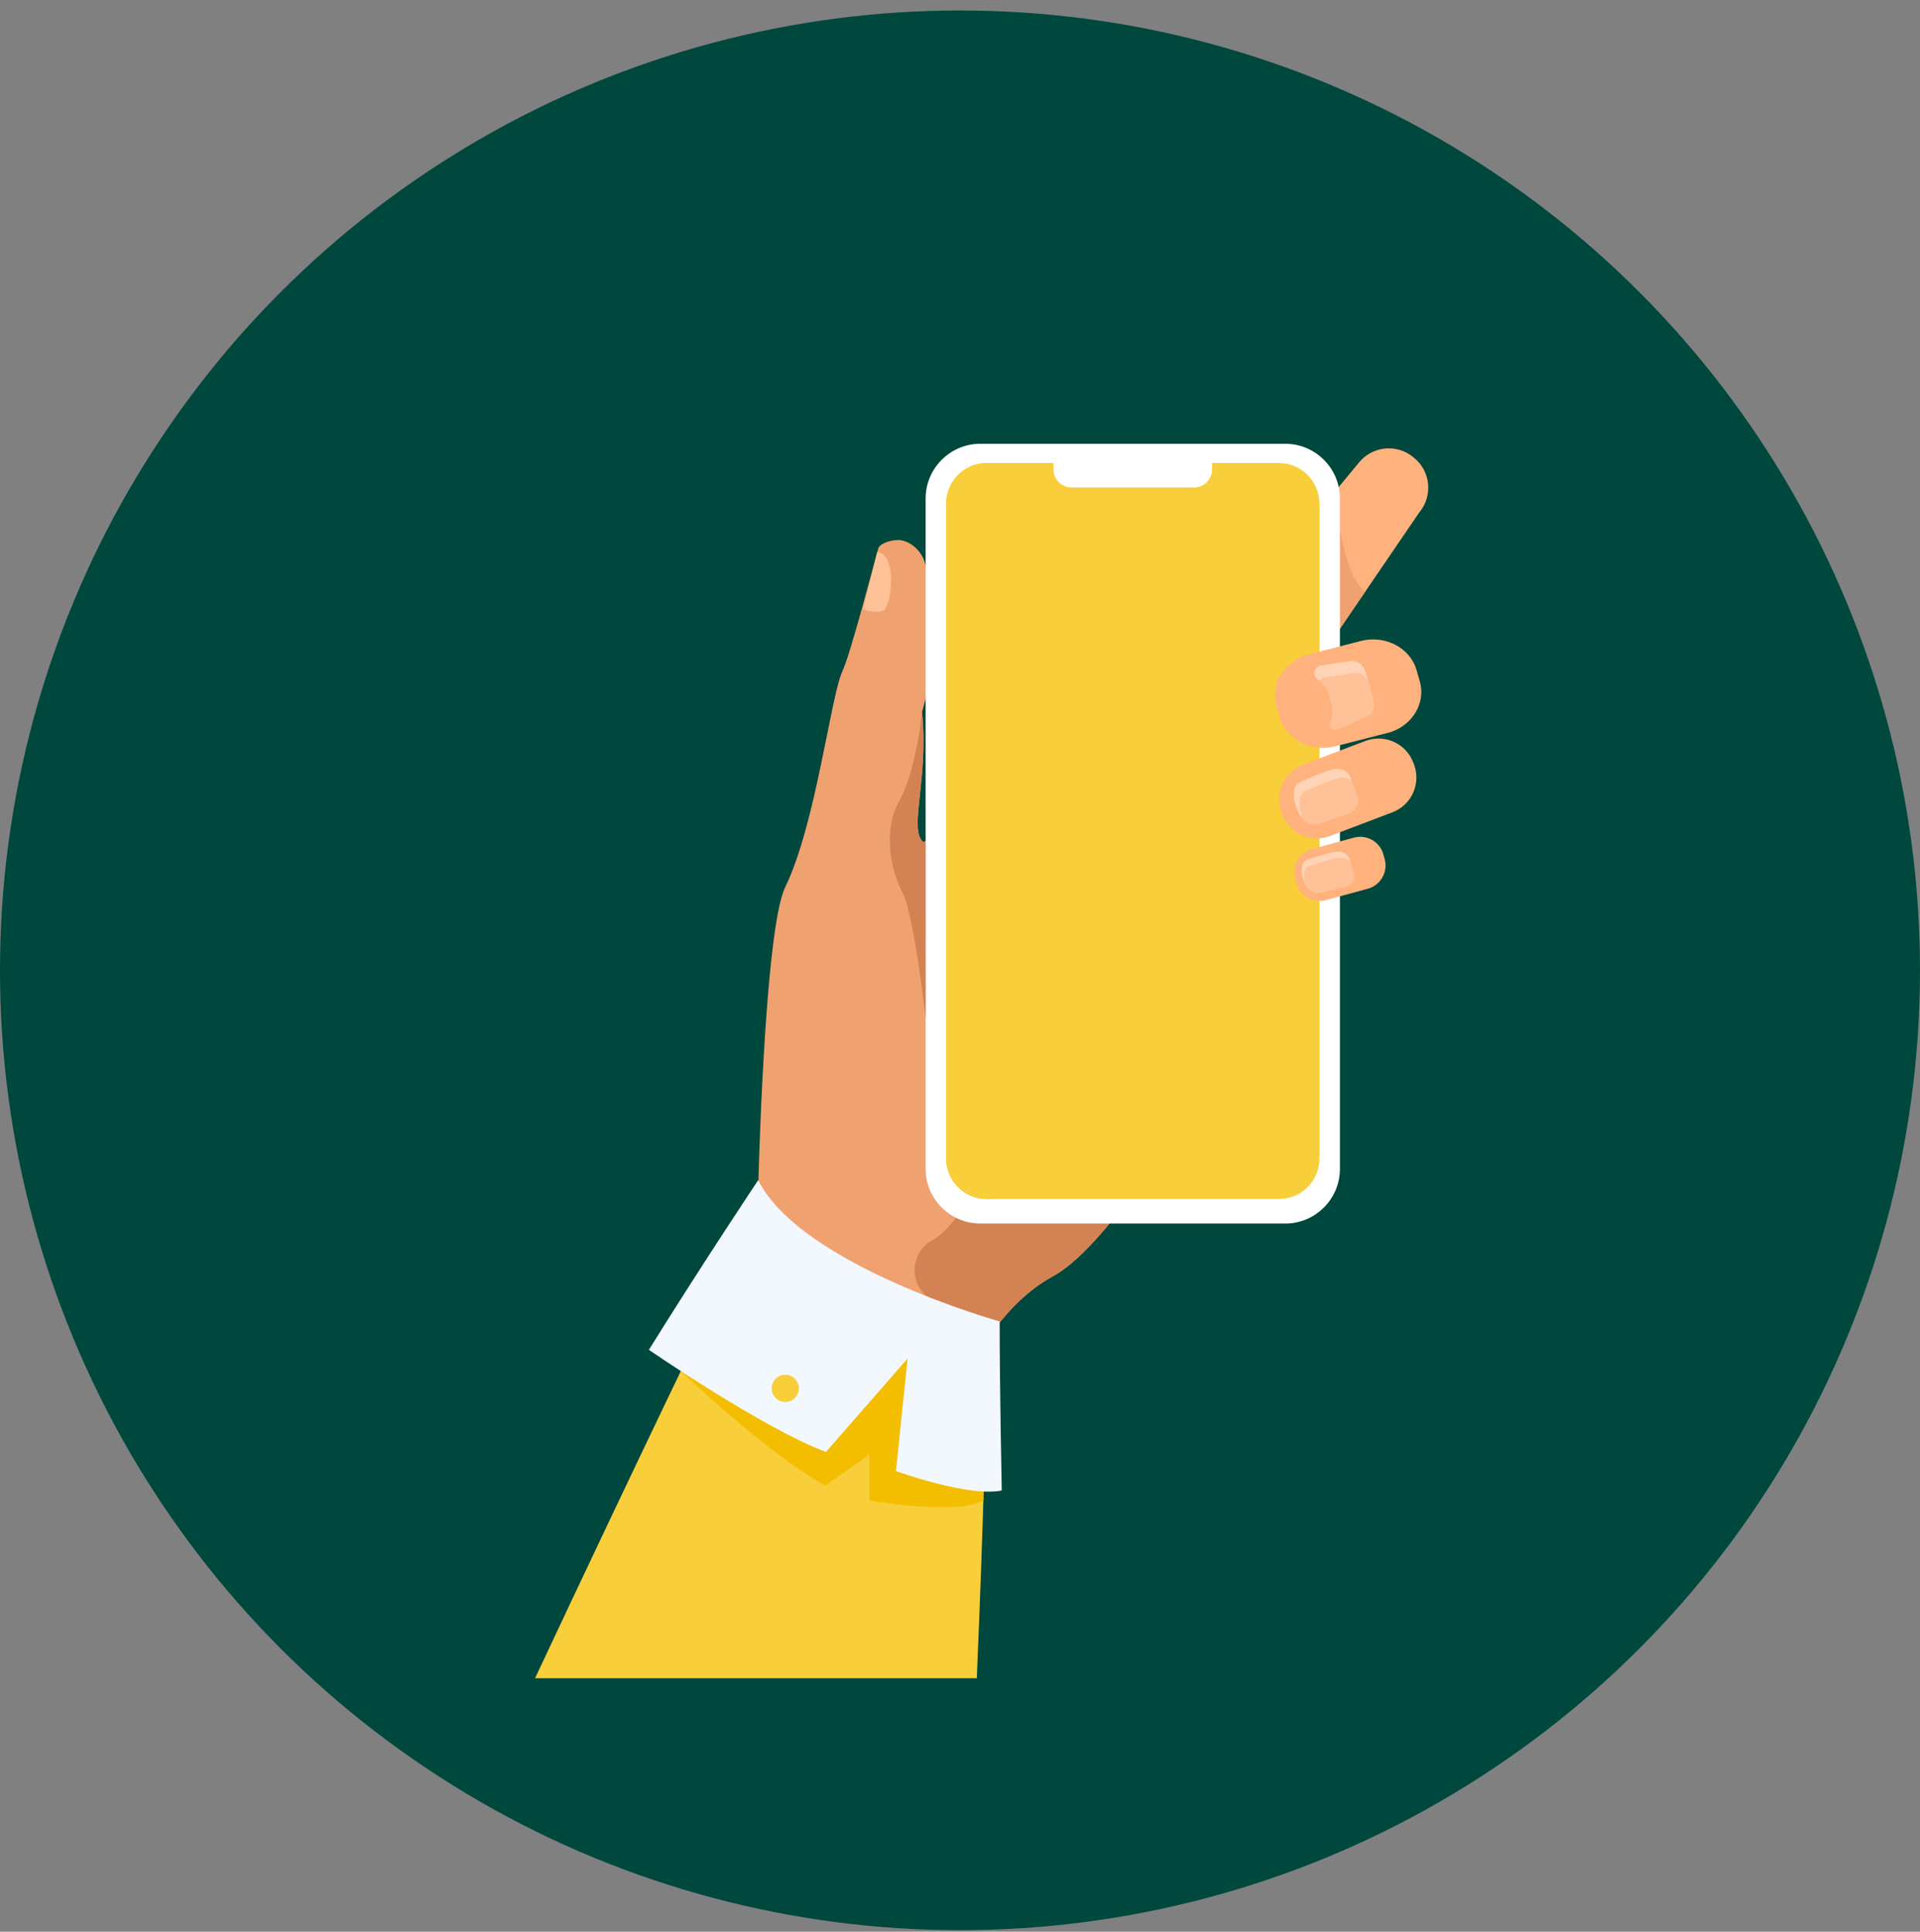 <svg xmlns="http://www.w3.org/2000/svg" fill="none" viewBox="0 0 160 161" height="161" width="160">
<rect x="0" y="0" width="160" height="161" fill="#808080" stroke="none"/>
<circle fill="#00483D" r="80" cy="80.874" cx="80"></circle>
<g clip-path="url(#clip0_334_155)">
<path fill="#EFA26F" d="M105.533 80.72C105.533 80.72 99.915 91.96 94.207 99.719C91.937 102.807 89.651 105.343 87.701 106.401C85.792 107.436 84.176 109.044 82.839 110.826C79.376 115.44 77.777 121.217 77.777 121.217L63.183 99.138C63.183 99.138 63.681 77.555 65.433 73.945C67.987 68.683 69.221 58.053 70.202 55.937C70.93 54.367 73.008 46.258 73.208 45.662C73.294 45.405 73.986 45.011 74.884 45.012C75.605 45.012 76.829 45.709 77.137 47.14C78.698 54.377 76.82 59.15 76.841 59.362C77.391 64.923 75.736 69.051 76.897 70.144C76.94 70.185 77.02 70.165 77.134 70.093C79.146 68.801 91.633 50.596 93.171 50.203C94.796 49.789 105.533 80.72 105.533 80.72Z"></path>
<path fill="#F8CE3A" d="M82.168 116.847C82.168 116.847 81.969 126.659 81.4 139.874H44.587C53.002 121.93 60.318 106.827 60.318 106.827C60.318 106.827 81.278 107.467 82.168 116.847Z"></path>
<path fill="#FFB27D" d="M118.293 42.679L113.774 49.304L109.339 55.806C109.069 56.133 108.756 56.246 108.417 56.213C107.353 56.112 106.036 54.577 105.01 53.728L104.906 53.642C103.552 52.523 103.361 50.5 104.481 49.148L111.259 40.954V40.953L113.27 38.523C114.389 37.17 116.412 36.979 117.764 38.098L117.868 38.184C119.222 39.303 119.413 41.326 118.293 42.679Z"></path>
<path fill="#EFA26F" d="M113.774 49.304L109.339 55.806C109.069 56.133 108.756 56.246 108.417 56.213L111.259 40.954C111.266 41.039 111.749 47.886 113.774 49.304Z"></path>
<path fill="#D38254" d="M94.207 99.719C91.937 102.807 89.651 105.343 87.701 106.401C85.792 107.436 84.176 109.044 82.839 110.826C81.301 110.109 79.547 109.268 77.834 108.435C75.747 107.421 75.667 104.457 77.711 103.359C77.731 103.349 77.75 103.338 77.769 103.327C79.685 102.231 81.648 98.361 81.648 98.361L94.207 99.719Z"></path>
<path fill="#FFC197" d="M73.106 45.998L71.924 50.772C71.924 50.772 72.957 51.195 73.621 50.866C74.285 50.538 74.827 46.255 73.106 45.998Z"></path>
<path fill="white" d="M107.113 101.975H81.685C79.184 101.975 77.137 99.928 77.137 97.427V41.536C77.137 39.035 79.184 36.988 81.685 36.988H107.113C109.614 36.988 111.66 39.035 111.66 41.536V97.427C111.66 99.928 109.614 101.975 107.113 101.975Z"></path>
<path fill="#F8CE3A" d="M109.949 41.966V96.562C109.949 98.414 108.444 99.929 106.606 99.929H82.191C80.353 99.929 78.849 98.414 78.849 96.562V41.966C78.849 40.114 80.353 38.599 82.191 38.599H106.606C108.444 38.599 109.949 40.114 109.949 41.966Z"></path>
<path fill="#F8CE3A" d="M106.606 38.599L82.493 99.929H82.191C80.353 99.929 78.849 98.414 78.849 96.562V41.966C78.849 40.114 80.353 38.599 82.191 38.599L106.606 38.599Z"></path>
<path fill="white" d="M99.501 40.629H89.297C88.466 40.629 87.785 39.949 87.785 39.118V38.88C87.785 38.049 88.466 37.369 89.297 37.369H99.501C100.332 37.369 101.012 38.049 101.012 38.88V39.118C101.012 39.949 100.332 40.629 99.501 40.629Z"></path>
<path fill="#FFB27D" d="M116.044 67.699L115.37 67.955L110.838 69.677C110.731 69.718 110.624 69.752 110.516 69.779C109.016 70.169 107.419 69.369 106.856 67.888L106.79 67.714C106.187 66.127 106.992 64.335 108.579 63.732L112.804 62.127L113.111 62.01L113.785 61.754C115.372 61.151 117.163 61.956 117.766 63.543L117.833 63.717C118.436 65.304 117.631 67.096 116.044 67.699Z"></path>
<path fill="#FFD3B6" d="M112.363 67.803C111.607 68.09 110.237 68.598 109.505 68.703C109.298 68.733 108.916 68.621 108.56 68.23C108.346 67.997 108.142 67.664 107.99 67.202C107.919 66.985 107.86 66.769 107.835 66.546C107.807 66.285 107.814 66.024 107.86 65.766C107.901 65.533 108.06 65.321 108.292 65.209C108.293 65.208 108.295 65.208 108.296 65.207C109.074 64.835 110.124 64.382 111.044 64.13C111.681 63.954 112.324 64.235 112.526 64.792L112.621 65.052L113.107 66.384C113.308 66.937 112.981 67.57 112.363 67.803Z"></path>
<path fill="#FFC197" d="M112.363 67.803C111.607 68.09 110.237 68.598 109.505 68.704C109.298 68.733 108.916 68.621 108.56 68.231C108.522 68.142 108.487 68.048 108.454 67.948C108.383 67.731 108.324 67.515 108.299 67.292C108.271 67.031 108.278 66.77 108.324 66.511C108.365 66.279 108.524 66.067 108.756 65.955C108.757 65.954 108.759 65.954 108.76 65.953C109.538 65.581 110.588 65.128 111.508 64.875C111.916 64.763 112.326 64.837 112.621 65.052L113.107 66.384C113.308 66.937 112.981 67.57 112.363 67.803Z"></path>
<path fill="#FFB27D" d="M113.987 74.071L110.492 75.022C109.43 75.311 108.325 74.679 108.036 73.617L107.928 73.222C107.639 72.159 108.271 71.054 109.333 70.765L112.828 69.814C113.89 69.524 114.995 70.157 115.285 71.219L115.392 71.614C115.681 72.676 115.049 73.782 113.987 74.071Z"></path>
<path fill="#FFD3B6" d="M112.097 73.899C111.455 74.071 110.295 74.373 109.687 74.406C109.465 74.419 109.022 74.231 108.733 73.65C108.662 73.509 108.601 73.346 108.554 73.157C108.512 72.986 108.48 72.816 108.476 72.644C108.472 72.441 108.498 72.241 108.554 72.045C108.605 71.869 108.751 71.716 108.949 71.646C108.951 71.645 108.952 71.645 108.953 71.644C109.619 71.409 110.513 71.128 111.287 70.993C111.821 70.9 112.328 71.156 112.453 71.597L112.544 71.912L112.813 72.857C112.937 73.295 112.622 73.76 112.097 73.899Z"></path>
<path fill="#FFC197" d="M112.097 73.899C111.455 74.071 110.295 74.373 109.687 74.406C109.465 74.419 109.022 74.232 108.733 73.65C108.694 73.49 108.666 73.33 108.663 73.168C108.659 72.966 108.684 72.765 108.74 72.57C108.791 72.394 108.938 72.241 109.136 72.171C109.137 72.17 109.138 72.17 109.139 72.169C109.805 71.934 110.7 71.653 111.473 71.519C111.916 71.441 112.34 71.604 112.544 71.912L112.813 72.857C112.937 73.295 112.622 73.76 112.097 73.899Z"></path>
<path fill="#F4BE00" d="M56.734 114.271C56.734 114.271 63.927 121.161 68.777 123.821L72.449 121.217V125.059C72.449 125.059 79.67 126.336 81.947 125.059V114.582L61.665 104.414L56.734 114.271Z"></path>
<path fill="#F3F8FF" d="M63.183 98.361C63.183 98.361 58.615 105.195 54.075 112.502C54.075 112.502 63.643 119.084 68.831 121.015L75.635 113.222L74.664 122.603C74.664 122.603 80.685 124.798 83.479 124.225C83.479 124.225 83.303 115.715 83.305 110.139C83.305 110.139 66.751 105.499 63.183 98.361Z"></path>
<path fill="#F8CE3A" d="M64.307 115.704C64.313 115.079 64.824 114.576 65.45 114.582C66.075 114.588 66.578 115.099 66.572 115.725C66.566 116.351 66.055 116.853 65.429 116.847C64.803 116.841 64.301 116.33 64.307 115.704Z"></path>
<path fill="#FFB27D" d="M115.933 61.001C115.908 61.01 115.884 61.018 115.858 61.027L111.276 62.203C109.261 62.721 107.178 61.63 106.646 59.781L106.373 58.833C105.862 57.057 106.961 55.2 108.833 54.597L110.346 54.209L113.415 53.421C115.43 52.903 117.513 53.993 118.045 55.843L118.318 56.791C118.821 58.543 117.759 60.373 115.933 61.001Z"></path>
<path fill="#FFD3B6" d="M113.834 59.722L111.608 60.725C111.604 60.726 111.6 60.727 111.594 60.728C111.504 60.752 111.414 60.771 111.324 60.784C111.287 60.79 111.249 60.794 111.212 60.798C111.196 60.8 111.18 60.8 111.164 60.799C110.919 60.79 110.751 60.53 110.857 60.298C111.067 59.84 111.125 59.31 110.983 58.789L110.93 58.595C110.93 58.593 110.929 58.591 110.928 58.589L110.756 57.957C110.619 57.453 110.329 57.032 109.949 56.727C109.904 56.69 109.856 56.655 109.808 56.622C109.368 56.317 109.48 55.627 109.996 55.483C110.001 55.482 110.005 55.481 110.01 55.479L112.453 55.11C113.057 54.946 113.638 55.411 113.803 56.015L113.999 56.734L114.417 58.27C114.581 58.874 114.438 59.558 113.834 59.722Z"></path>
<path fill="#FFC197" d="M113.834 59.722L111.608 60.725C111.604 60.726 111.6 60.727 111.594 60.728C111.541 60.738 111.378 60.766 111.164 60.799C110.919 60.79 110.751 60.53 110.857 60.298C111.068 59.84 111.125 59.31 110.983 58.789L110.93 58.595C110.93 58.593 110.929 58.591 110.928 58.589L110.756 57.957C110.619 57.454 110.329 57.032 109.949 56.727C110.028 56.612 110.146 56.521 110.3 56.478C110.304 56.476 110.309 56.475 110.314 56.474L112.757 56.104C113.265 55.966 113.757 56.274 113.999 56.734L114.417 58.27C114.581 58.874 114.438 59.558 113.834 59.722Z"></path>
<path fill="#D38254" d="M77.137 84.834C77.137 84.834 76.138 76.108 75.215 74.407C74.293 72.705 73.513 69.298 74.932 66.766C76.35 64.233 76.841 59.362 76.841 59.362C77.391 64.923 75.736 69.051 76.897 70.144C76.94 70.185 77.02 70.165 77.134 70.093L77.137 84.834Z"></path>
</g>
<defs>
<clipPath id="clip0_334_155">
<rect transform="translate(21 21.874)" fill="white" height="118" width="118"></rect>
</clipPath>
</defs>
</svg>
